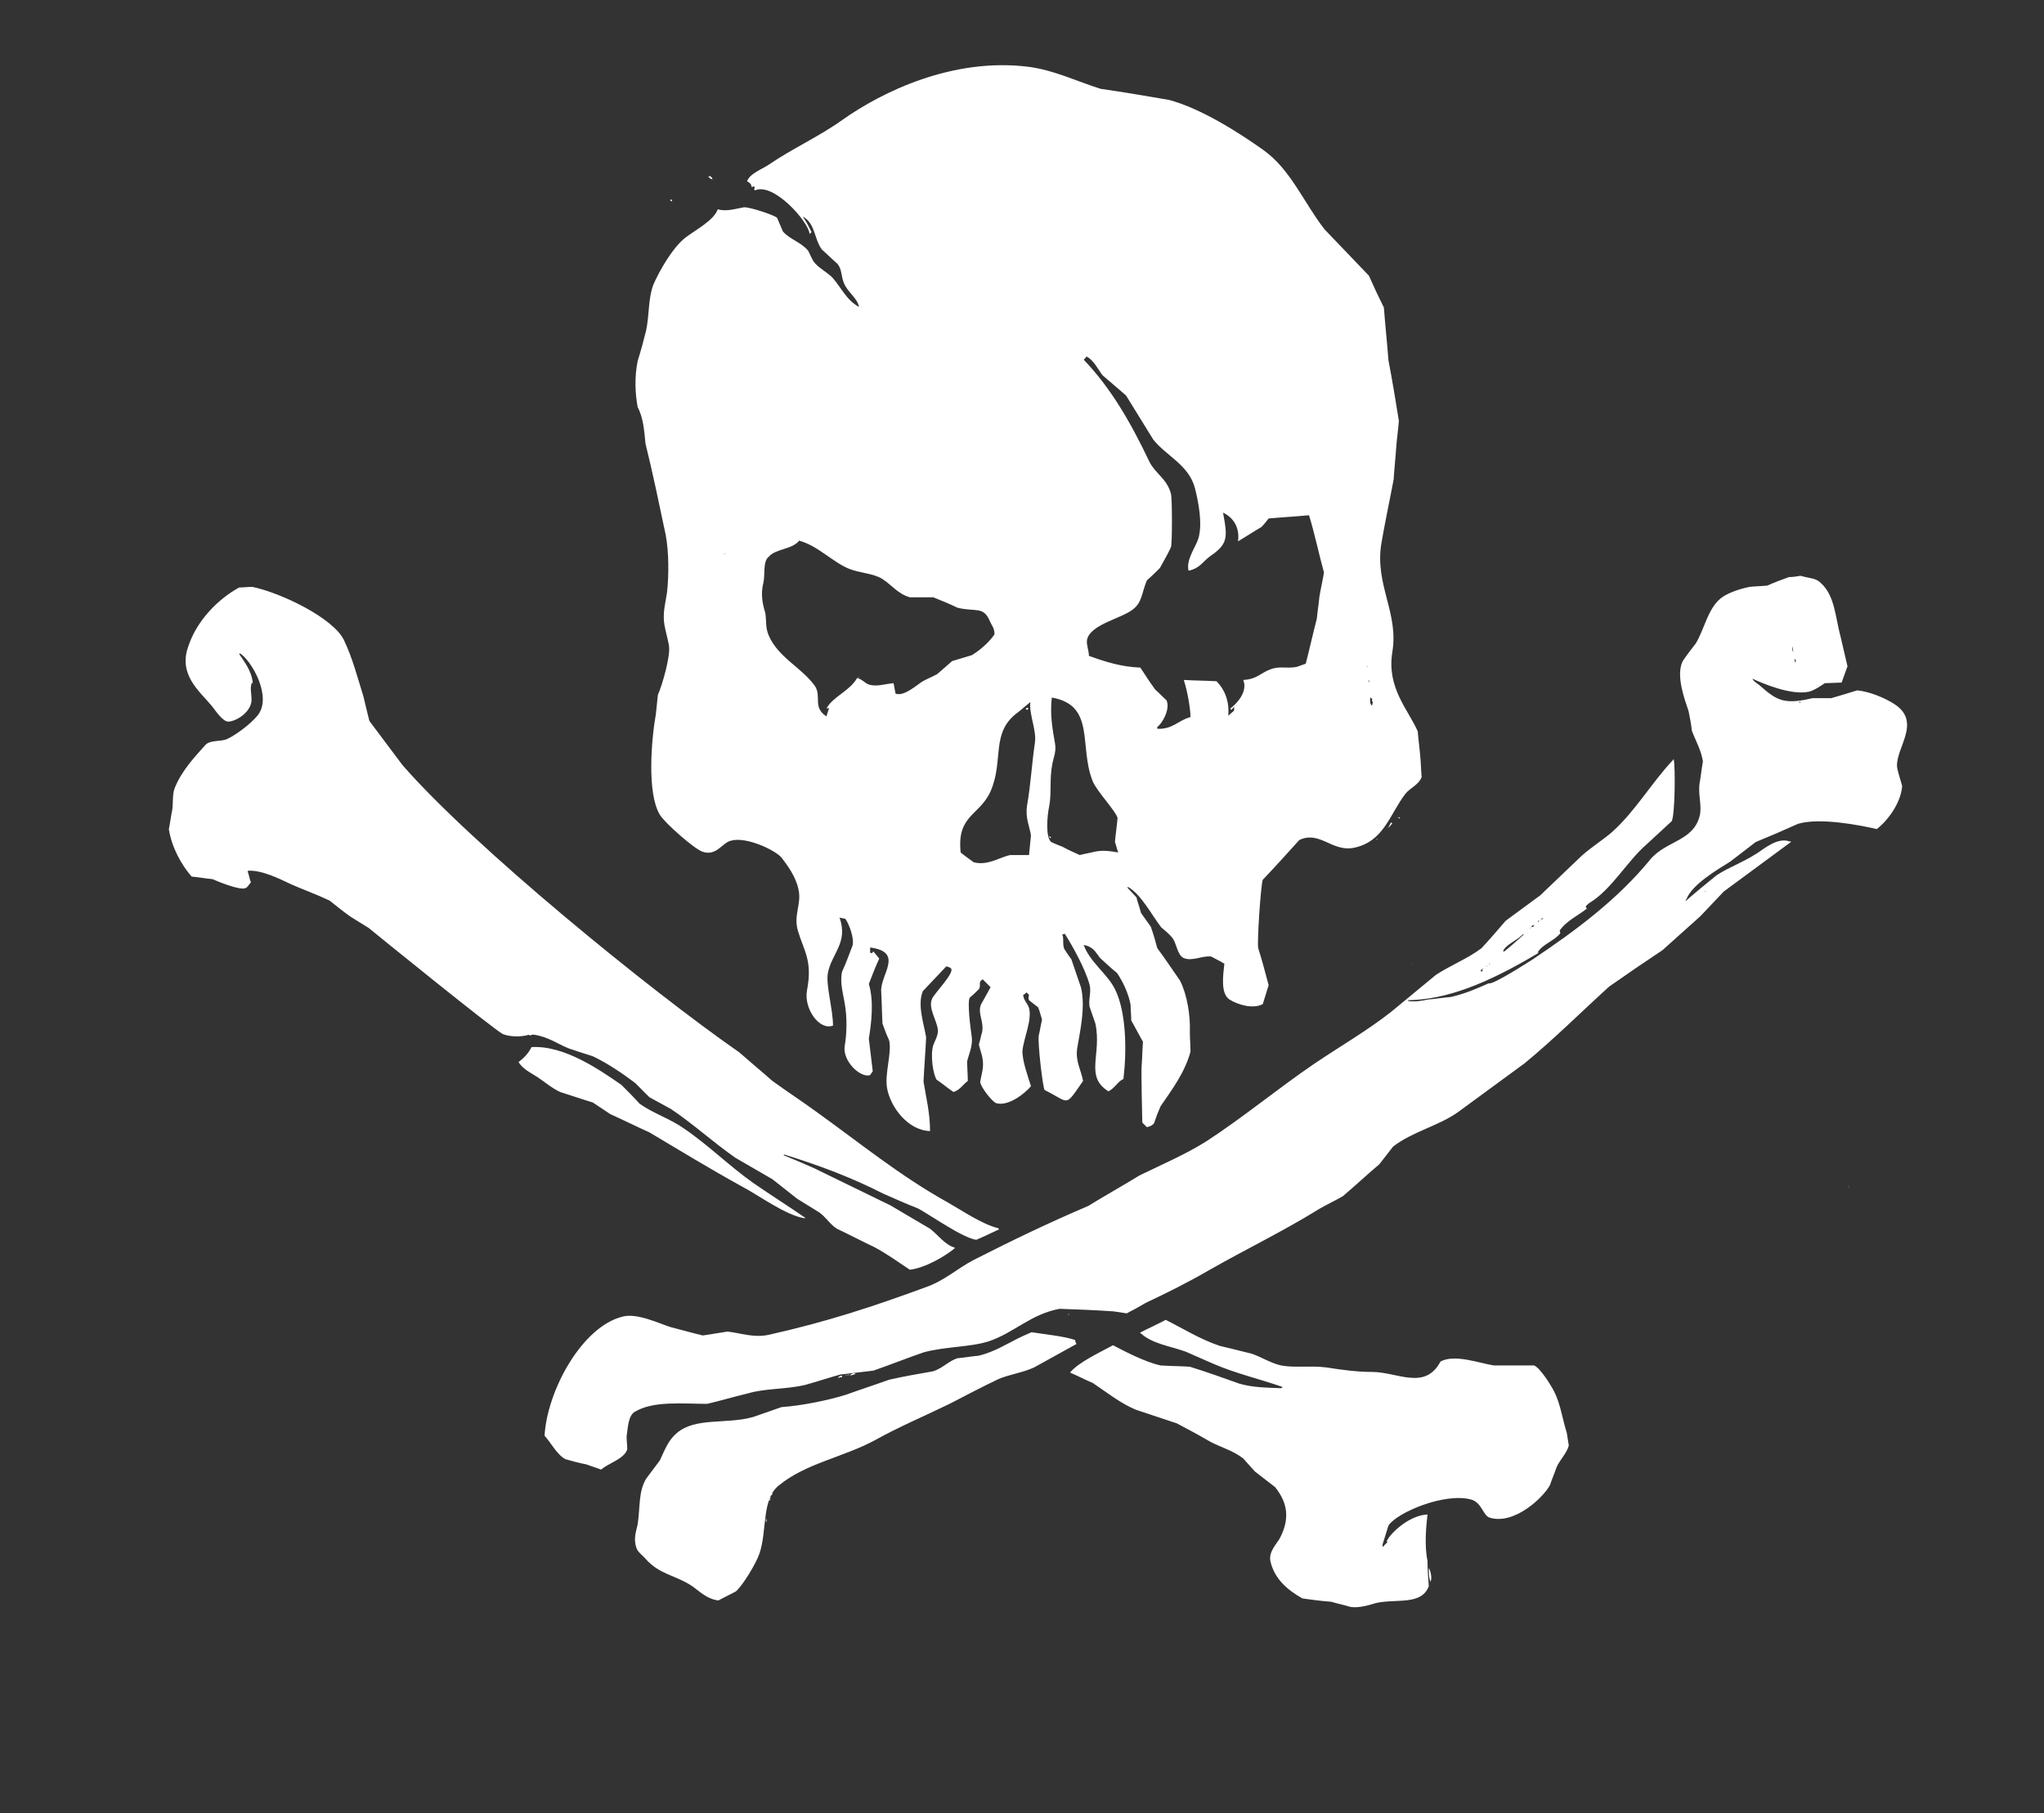 <?xml version="1.0" encoding="UTF-8" standalone="no"?>
<!-- Created with Inkscape (http://www.inkscape.org/) -->

<svg
   xmlns:dc="http://purl.org/dc/elements/1.1/"
   xmlns:cc="http://creativecommons.org/ns#"
   xmlns:rdf="http://www.w3.org/1999/02/22-rdf-syntax-ns#"
   xmlns:svg="http://www.w3.org/2000/svg"
   xmlns="http://www.w3.org/2000/svg"
   xmlns:sodipodi="http://sodipodi.sourceforge.net/DTD/sodipodi-0.dtd"
   xmlns:inkscape="http://www.inkscape.org/namespaces/inkscape"
   width="133.8mm"
   height="118.729mm"
   viewBox="0 0 133.8 118.729"
   version="1.1"
   id="svg1025"
   inkscape:version="0.92.5 (2060ec1f9f, 2020-04-08)"
   sodipodi:docname="10.svg">
  <rect x="0" y="0" width="133.8" height="118.729" fill="#333333" stroke="none"/>
  <defs
     id="defs1019">
    <clipPath
       clipPathUnits="userSpaceOnUse"
       id="clipPath24">
      <path
         d="m 4239.73,15264.9 h -4.26 c 2.84,-4.2 1.42,-2.8 4.26,0 z m 29.84,-318.2 c -1.43,-1.4 -2.85,-1.4 -2.85,-2.9 v -1.4 c 0,2.9 1.42,2.9 2.85,4.3 z M 2739.4,16657.3 c -1.42,4.2 -1.42,4.2 -5.68,7.1 -1.42,0 -2.84,-1.5 -4.26,-1.5 1.42,0 1.42,-1.4 2.84,-1.4 2.84,-4.2 2.84,-2.8 7.1,-4.2 z m -146.34,-576.9 c 15.63,-62.5 29.84,-132.1 44.05,-198.9 7.1,-36.9 7.1,-89.5 2.84,-126.4 -2.84,-19.9 -9.95,-44.1 -5.69,-69.6 2.85,-15.7 7.11,-29.9 9.95,-45.5 4.26,-22.7 -15.63,-89.5 -24.15,-108 -1.42,-14.2 -2.84,-27 -4.27,-41.2 -9.94,-55.4 -19.89,-173.3 8.53,-220.2 9.94,-17 75.3,-75.3 93.77,-81 29.84,-9.9 42.62,19.9 61.09,24.2 34.1,9.9 98.04,-21.3 110.82,-37 12.79,-17 31.26,-41.2 36.94,-69.6 7.11,-31.2 -11.36,-55.4 -1.42,-89.5 12.79,-44 32.68,-65.3 19.89,-130.7 -7.1,-39.8 27,-88.1 56.83,-76.7 0,34.1 -15.63,88.1 -11.36,113.6 7.1,42.7 45.46,66.8 25.57,122.2 4.26,-1.4 8.52,-1.4 12.79,-2.8 7.1,-10 19.89,-41.2 15.63,-58.3 -7.11,-18.4 -14.21,-38.3 -22.74,-56.8 -5.68,-22.7 2.84,-51.1 5.69,-69.6 5.68,-31.3 4.26,-68.2 0,-92.4 -5.69,-32.6 34.09,-71 55.41,-63.9 1.42,2.8 4.26,5.7 5.68,8.5 -2.84,24.2 -5.68,48.3 -8.53,71.1 5.69,34.1 11.37,82.4 0,119.3 7.11,18.5 14.21,36.9 22.74,55.4 -4.27,5.7 -8.53,10 -12.79,15.6 -5.68,-5.6 0,-4.2 -7.1,-2.8 v 11.4 c 75.3,-10 21.31,-59.7 24.15,-96.6 1.42,-22.8 1.42,-45.5 2.84,-69.7 4.26,-11.3 8.53,-24.1 14.21,-35.5 7.1,-27 -9.95,-72.4 -4.26,-105.1 7.1,-41.2 45.46,-92.4 93.77,-93.8 0,39.8 -8.53,72.5 -14.21,108 1.42,32.7 4.26,63.9 5.68,96.6 -4.26,27 -19.89,71 -7.1,100.9 1.42,1.4 46.88,49.7 51.15,54 4.26,-1.5 7.1,-1.5 9.94,-4.3 9.95,-8.5 -36.94,-55.4 -41.2,-66.8 -8.53,-19.9 9.94,-45.4 12.79,-66.7 1.42,-12.8 -7.11,-25.6 -9.95,-34.1 -7.1,-22.8 0,-64 7.1,-75.3 12.79,-8.6 24.16,-18.5 36.94,-27 14.21,4.2 21.32,17 31.26,24.1 0,14.2 -1.42,28.4 -1.42,42.6 2.84,14.2 12.79,32.7 9.95,54 -2.85,19.9 -9.95,75.3 -4.27,85.3 7.11,5.7 12.79,11.3 19.89,18.4 5.69,8.6 -2.84,15.7 8.53,21.4 5.68,-5.7 11.36,-11.4 17.05,-17.1 -7.11,-12.8 -14.21,-25.6 -21.31,-38.4 -7.11,-19.8 7.1,-35.5 2.84,-59.6 -2.84,-8.6 -4.26,-18.5 -7.11,-27 2.85,-14.2 11.37,-29.9 8.53,-52.6 -1.42,-9.9 -4.26,-19.9 -5.68,-29.8 2.84,-12.8 24.15,-39.8 34.09,-45.5 27,-8.5 63.94,21.3 76.73,36.9 -5.69,18.5 -19.9,56.9 -18.47,78.2 2.84,27 21.31,66.8 14.2,92.3 -2.84,10 -11.36,15.7 -12.78,28.5 1.42,1.4 2.84,1.4 4.26,2.8 1.42,1.4 1.42,1.4 2.84,2.8 11.37,-8.5 1.42,-5.6 5.68,-17 7.11,-5.7 12.79,-10 19.89,-15.6 2.85,-5.7 7.11,-22.8 8.53,-27 -2.84,-11.4 -4.26,-22.8 -7.11,-34.1 -2.84,-14.2 8.53,-113.7 12.79,-119.4 55.41,-27 42.62,-39.8 83.83,19.9 -4.27,24.2 -17.05,42.6 -12.79,71.1 5.68,35.5 18.47,88 8.52,132.1 -7.1,21.3 -14.2,41.2 -21.31,62.5 -5.68,7.1 -9.94,14.2 -15.63,22.7 -4.26,11.4 0,22.8 -4.26,31.3 1.42,0 4.26,1.4 5.68,1.4 17.05,-27 44.05,-75.3 53.99,-110.8 4.27,-17.1 -2.84,-31.3 0,-48.3 4.27,-12.8 8.53,-24.2 12.79,-37 14.21,-68.2 -24.15,-115 28.42,-147.7 14.2,7.1 19.89,21.3 32.67,27 7.11,58.2 7.11,144.9 -18.47,196 -17.05,34.1 -55.41,59.7 -68.19,96.6 21.31,-4.2 25.57,-15.6 35.52,-28.4 12.78,-11.3 24.15,-22.7 36.94,-32.6 12.78,-18.5 25.57,-45.5 29.83,-69.7 0,-11.3 1.42,-22.7 1.42,-34.1 8.53,-15.6 17.05,-31.2 25.58,-46.8 -1.42,-17.1 -1.42,-34.1 -2.84,-51.2 -1.43,-11.4 1.42,-125 1.42,-125 2.84,-2.9 7.1,-7.1 9.94,-10 5.68,1.5 11.37,2.9 15.63,8.6 4.26,12.8 8.52,24.1 14.21,36.9 24.15,35.5 52.57,72.5 65.35,119.3 0,14.3 -1.42,28.5 -1.42,42.7 1.42,35.5 -5.68,81 -21.31,112.2 -17.05,24.2 -32.68,48.3 -49.73,71 -4.26,15.7 -8.52,31.3 -14.2,46.9 -7.11,10 -14.21,19.9 -21.32,29.9 -2.84,11.3 -7.1,22.7 -9.94,34.1 -7.1,7.1 -12.79,14.2 -19.89,21.3 l 1.42,1.4 c 28.41,-15.6 52.57,-62.5 72.46,-88.1 8.52,-7.1 17.05,-14.2 24.15,-22.7 9.95,-12.8 9.95,-35.5 24.15,-44.1 19.89,-8.5 41.21,5.7 61.1,2.9 9.94,-5.7 19.89,-10 28.41,-15.6 -2.84,-25.6 -8.52,-65.4 11.37,-78.2 18.47,-11.4 51.15,-21.3 72.46,-9.9 4.26,14.2 8.52,27 12.78,41.2 -7.1,27 -14.2,54 -22.73,80.9 -2.84,11.4 5.69,139.3 9.95,149.2 26.99,28.4 53.99,58.3 79.56,86.7 44.04,21.3 71.04,-25.6 117.92,-17.1 66.78,12.8 79.57,73.9 113.67,118 9.94,12.8 29.83,19.9 35.51,36.9 -1.42,14.2 -1.42,28.4 -2.84,42.6 -1.42,18.5 -4.26,38.4 -5.68,56.9 -21.31,48.3 -68.2,95.2 -55.41,173.3 14.21,85.2 -38.36,146.3 -24.15,235.8 8.52,49.8 18.47,95.2 26.99,140.7 1.42,24.2 4.26,48.3 5.68,71 1.43,18.5 4.27,38.4 5.69,56.9 -7.11,44 -14.21,88.1 -22.73,132.1 -2.85,38.4 -7.11,76.7 -9.95,115.1 -11.37,22.7 -22.73,46.9 -32.68,69.6 -32.68,34.1 -63.93,66.8 -96.61,100.9 -45.46,58.2 -73.88,130.7 -133.55,173.3 -53.99,38.4 -136.4,90.9 -206.01,109.4 -49.73,8.5 -99.46,17.1 -149.18,24.2 -53.99,17 -102.3,41.2 -159.13,48.3 -163.39,19.9 -316.83,-54 -404.92,-116.5 -49.72,-35.6 -109.4,-62.6 -159.12,-96.7 -14.21,-9.9 -42.63,-19.8 -48.31,-36.9 5.68,-2.8 9.95,-7.1 9.95,-12.8 5.68,1.4 1.42,2.9 7.1,0 -1.42,-5.7 -2.84,-2.8 0,-7.1 41.2,18.5 117.92,-69.6 119.35,-95.2 1.42,1.4 2.84,2.9 4.26,4.3 -5.69,11.4 -11.37,22.7 -18.47,32.7 h 1.42 c 25.57,-15.7 22.73,-48.3 39.78,-71.1 11.37,-9.9 22.73,-21.3 34.1,-31.2 9.94,-12.8 7.1,-25.6 14.21,-42.7 8.52,-19.8 28.41,-31.2 32.67,-51.1 -26.99,14.2 -38.36,41.2 -56.83,62.5 -11.36,12.8 -32.67,22.7 -42.62,37 -4.26,7.1 -7.1,14.2 -11.37,22.7 -14.2,18.4 -41.2,25.6 -55.41,42.6 -4.26,10 -8.52,19.9 -12.78,29.8 -5.69,5.7 -61.1,24.2 -72.46,22.8 -17.05,-2.9 -38.36,-10 -56.83,-4.3 -8.53,-24.1 -46.89,-44 -69.62,-61.1 -28.42,-21.3 -58.25,-73.9 -71.04,-103.7 -11.36,-29.8 -8.52,-65.3 -15.63,-99.4 -5.68,-22.8 -11.36,-44.1 -18.47,-66.8 -7.1,-34.1 -5.68,-71.1 0,-100.9 12.79,-24.1 14.21,-52.6 17.05,-79.6 z m 1581.31,-554.1 c 1.42,-1.4 2.85,-1.4 4.27,-2.8 0,-5.7 -1.42,-2.8 1.42,-7.1 0,-2.8 -1.42,-4.3 -1.42,-7.1 h -1.42 c -4.27,4.3 -2.85,15.6 -2.85,17 z m -1.42,32.7 c -1.42,1.4 -2.84,4.3 -2.84,5.7 2.84,-2.8 1.42,-1.4 2.84,-5.7 z m -2.84,32.7 c -1.42,1.4 -2.84,1.4 -4.26,2.8 4.26,-1.4 1.42,0 4.26,-2.8 z m -615.19,679.1 c 15.63,-7.1 25.57,-28.4 35.52,-41.2 17.05,-14.2 34.1,-29.8 51.15,-44 19.89,-32.7 39.78,-64 59.67,-96.6 28.41,-35.6 78.14,-55.4 90.93,-106.6 7.1,-28.4 17.05,-76.7 7.1,-109.4 -5.68,-18.5 -26.99,-45.5 -21.31,-69.6 h 1.42 c 24.15,5.7 29.84,19.9 45.47,31.2 39.78,27 38.36,41.3 28.41,95.2 21.31,-9.9 36.94,-31.2 32.68,-62.5 17.05,10 34.1,21.3 51.15,31.3 5.68,5.7 9.94,11.4 15.62,18.5 29.83,2.8 58.24,4.2 88.09,7.1 11.37,-35.6 22.73,-89.6 32.68,-125.1 -2.84,-17 -7.1,-35.5 -9.95,-52.5 -1.42,-15.7 -4.26,-32.7 -5.68,-48.3 -8.52,-32.7 -15.63,-65.4 -24.15,-98.1 -7.11,-2.8 -12.79,-4.2 -19.89,-7.1 -24.17,-4.2 -36.94,2.9 -58.25,-5.7 -19.89,-7.1 -28.42,-21.3 -58.26,-22.7 9.95,-24.1 -11.36,-49.7 -28.41,-62.5 1.42,-1.4 1.42,-1.4 2.84,-2.9 1.42,2.9 4.26,4.3 5.68,7.2 v -8.6 c -4.26,-4.2 -8.52,-7.1 -12.78,-11.3 2.84,32.6 -8.53,58.2 -25.58,75.3 -24.15,1.4 -48.3,1.4 -71.04,2.8 v -1.4 c 7.11,-21.3 14.21,-61.1 14.21,-79.6 -26.99,-7.1 -38.36,-27 -72.46,-25.6 v 4.3 c 8.53,4.3 29.84,38.4 19.89,58.3 -8.52,7.1 -15.62,15.6 -24.15,22.7 -11.36,15.6 -22.73,32.7 -32.68,48.3 -41.2,1.4 -76.72,12.8 -112.24,25.6 0,11.3 -5.68,24.1 -4.26,34.1 5.68,34.1 73.88,46.9 99.45,66.7 21.32,15.7 19.9,37 31.26,64 9.95,8.5 19.89,18.5 28.42,27 8.52,15.6 17.05,29.8 24.15,45.4 2.84,7.1 2.84,106.6 0,116.5 -8.52,32.7 -34.1,44.1 -46.89,69.7 -41.2,86.6 -83.82,160.5 -143.49,223 4.26,4.3 5.68,5.7 5.68,7.1 z m -80.98,-981.7 c 5.68,29.8 0,58.2 7.1,93.7 2.84,14.2 8.53,25.6 5.68,42.7 -5.68,32.6 -11.36,63.9 -7.1,100.8 96.61,-17 58.25,-106.5 89.51,-183.2 9.94,-22.8 49.72,-64 53.99,-79.6 -1.42,-17 -4.27,-35.5 -5.69,-52.6 2.85,-7.1 4.27,-15.6 7.11,-22.7 -17.05,2.8 -32.68,5.7 -52.57,1.4 -9.95,-2.8 -21.31,-4.2 -31.26,-7.1 -12.78,5.7 -25.57,11.4 -38.36,18.5 -8.52,2.8 -17.05,7.1 -24.15,9.9 -12.79,11.4 -8.53,58.3 -4.26,78.2 z m -66.78,206 c 8.53,7.1 17.05,14.2 25.57,21.3 -2.84,-28.4 14.21,-61.1 9.95,-89.5 -7.1,-48.3 -8.52,-86.7 -17.05,-136.4 -4.26,-27 5.68,-45.5 8.53,-65.4 -1.43,-14.2 -2.85,-28.4 -4.27,-42.6 h -41.2 c -21.31,-4.2 -49.73,-24.1 -79.56,-15.6 -9.95,7.1 -19.89,14.2 -28.42,21.3 -8.52,82.4 41.2,79.6 65.36,133.6 29.83,68.1 -1.42,129.2 61.09,173.3 z m -556.94,281.3 c 4.26,17 -1.42,46.9 11.37,56.8 15.63,18.5 51.14,15.7 66.77,35.5 41.21,-11.3 71.04,-45.4 107.98,-61 24.15,-10 53.99,-10 73.88,-22.8 19.89,-12.8 34.1,-32.7 59.67,-39.8 h 51.15 c 17.05,-7.1 35.52,-14.2 52.57,-22.7 39.78,-9.9 56.83,4.3 71.04,-29.8 4.26,-10 9.94,-14.2 9.94,-28.4 -11.36,-17.1 -32.68,-35.6 -49.72,-45.5 -14.21,-4.3 -28.42,-8.5 -42.63,-12.8 -11.36,-9.9 -22.73,-19.9 -32.67,-28.4 -9.95,-5.7 -21.32,-10 -31.26,-15.6 -14.21,-8.6 -41.2,-34.1 -59.67,-27 -1.42,7.1 -2.85,14.2 -4.27,22.7 -18.47,-1.4 -36.94,-8.5 -53.99,-2.8 -8.52,2.8 -14.2,11.3 -25.57,14.2 -15.63,-28.4 -53.99,-41.2 -66.77,-66.8 1.42,0 4.26,1.4 5.68,1.4 -1.42,-5.7 -4.26,-11.4 -5.68,-18.5 -31.26,19.9 -9.95,44.1 -25.58,66.8 -28.41,39.8 -80.98,62.5 -100.87,110.8 -7.11,17.1 -4.27,29.9 -7.11,48.3 -7.1,22.8 -9.94,42.7 -4.26,65.4 z m -83.82,65.4 c 1.42,-1.5 0,-2.9 0,-4.3 z m -115.09,767.2 c 0,1.4 -1.42,2.8 -1.42,4.2 h -2.84 c 1.42,-4.2 -1.42,-1.4 4.26,-4.2 z m 1571.37,-1356.9 c -1.42,0 -1.42,1.5 -2.84,1.5 -2.84,-4.3 -4.26,-8.6 -7.11,-12.8 4.27,4.2 7.11,7.1 9.95,11.3 z m -794.21,251.5 h -4.26 c 0,-1.4 -1.42,-1.4 -1.42,-2.8 1.42,0 2.84,-1.5 4.26,-1.5 0,1.5 1.42,2.9 1.42,4.3 z m 45.47,-279.9 c 0,-1.4 1.42,-2.8 1.42,-4.3 1.42,0 1.42,1.5 2.84,1.5 -1.42,1.4 -2.84,2.8 -4.26,2.8 z m -413.45,345.3 c -1.42,1.4 -2.84,1.4 -4.26,2.8 2.84,-2.8 0,-1.4 4.26,-2.8 z m -26.99,-1521.7 c 1.42,0 1.42,0 2.84,0 0,1.4 -1.42,1.4 -1.42,2.9 0,-1.5 -1.42,-2.9 -1.42,-2.9 z m 1268.74,-420.5 c 0,-11.4 0,-22.8 4.27,-31.3 0,1.4 0,1.4 0,2.9 2.84,5.6 0,21.3 -4.27,28.4 z m -1255.95,424.8 c -2.85,-1.4 -5.69,-2.9 -8.53,-4.3 1.42,0 4.26,0 5.68,0 l 8.53,2.9 c -2.84,1.4 -4.26,1.4 -5.68,1.4 z m 468.85,126.4 c 1.42,1.4 1.42,1.4 2.84,2.9 h -1.42 c -1.42,-1.5 -1.42,-2.9 -1.42,-2.9 z m -493.01,-132.1 c -1.42,0 -2.84,0 -4.26,0 -1.42,-1.4 -4.26,-2.8 -5.68,-4.3 2.84,0 7.1,1.5 9.94,1.5 0,1.4 0,1.4 0,2.8 z m 7.11,0 c 1.42,0 1.42,0 2.84,1.4 -1.42,0 -2.84,0 -2.84,-1.4 z m 2288.85,1466.2 c -19.89,12.8 -52.57,27 -80.98,29.9 -18.47,-5.7 -36.94,-11.4 -56.83,-17.1 -14.21,0 -27,0 -41.21,0 -59.67,-14.2 -76.72,-5.7 -112.24,25.6 -5.68,5.7 -15.63,9.9 -18.47,17 24.16,-11.3 85.25,-36.9 123.61,-28.4 11.37,2.9 28.41,14.2 34.1,18.5 0,0 35.52,1.4 36.94,1.4 4.26,11.4 8.52,24.2 12.78,35.5 -4.26,19.9 -9.94,41.2 -14.2,61.1 -12.79,46.9 -12.79,92.4 -44.05,120.8 -11.36,11.4 -25.57,9.9 -44.04,15.6 -8.53,-1.4 -17.05,-2.8 -25.57,-2.8 -15.63,-5.7 -31.26,-11.4 -46.89,-18.5 -12.79,-1.4 -25.57,-1.4 -38.36,-2.8 -21.31,-4.3 -42.62,-11.4 -58.25,-21.3 -32.68,-21.3 -39.78,-69.7 -59.67,-102.3 -9.95,-12.8 -19.89,-25.6 -28.42,-38.4 -15.63,-31.3 4.26,-83.8 12.79,-109.4 2.84,-14.2 5.68,-28.4 7.1,-42.6 8.53,-22.7 19.89,-41.2 24.15,-66.8 -2.84,-15.6 -4.26,-31.2 -7.1,-46.9 -4.26,-25.5 5.68,-49.7 0,-72.4 -14.21,-55.5 -73.88,-54 -107.98,-95.2 -71.04,-86.7 -160.54,-153.5 -255.74,-217.4 -11.36,-7.1 -88.08,-56.8 -96.61,-52.6 -25.57,-11.3 -51.14,-22.7 -82.4,-29.8 -17.05,-1.4 -34.1,-4.3 -51.15,-5.7 -11.37,-2.8 -32.68,-5.7 -42.62,-2.8 v 1.4 c 83.82,1.4 171.91,35.5 285.57,103.7 -1.42,0 -2.84,0 -2.84,0 9.95,18.5 36.94,25.6 49.73,42.6 0,1.4 -1.42,4.3 -1.42,5.7 14.2,21.3 42.62,34.1 59.67,48.3 -5.68,4.3 -1.42,5.7 4.26,11.4 48.31,28.4 83.83,92.3 125.03,127.8 18.47,17.1 36.94,34.1 55.41,51.2 7.1,11.4 8.52,117.9 4.26,136.4 0,-1.4 0,-1.4 -1.42,-2.9 -46.89,-49.7 -82.4,-112.2 -133.55,-157.7 -19.89,-17 -42.63,-31.2 -63.94,-49.7 -31.25,-29.8 -61.09,-58.2 -92.35,-88.1 -25.57,-18.4 -49.72,-36.9 -75.3,-55.4 -17.05,-19.9 -34.1,-39.8 -52.57,-59.7 -29.83,-22.7 -66.77,-36.9 -99.45,-58.2 -32.68,-27 -65.35,-54 -98.03,-81 -52.57,-41.2 -109.4,-73.9 -166.23,-112.2 -79.56,-54 -156.29,-117.9 -237.27,-170.5 -45.46,-28.4 -95.19,-49.7 -144.92,-73.9 -36.94,-22.7 -75.3,-44 -112.24,-66.8 -86.66,-36.9 -166.23,-75.3 -250.05,-117.9 -35.52,-18.5 -63.94,-45.5 -105.14,-59.7 -112.24,-41.2 -214.53,-75.3 -342.4,-103.7 -32.68,-7.1 -62.52,4.3 -89.51,7.1 -18.47,-2.8 -35.52,-5.7 -53.99,-8.5 -24.15,5.7 -48.31,12.8 -71.04,18.5 -22.73,7.1 -72.46,31.2 -103.71,22.7 -88.09,-21.3 -164.81,-160.5 -170.5,-260 14.21,-15.6 27,-41.2 45.47,-51.2 15.63,-4.2 29.83,-8.5 45.46,-11.3 11.37,-4.3 21.31,-7.1 32.68,-11.4 15.63,14.2 49.73,22.7 56.83,44.1 0,9.9 -1.42,18.4 -1.42,28.4 2.84,17 2.84,45.4 18.47,54 41.2,24.1 103.72,17 157.7,17 29.84,7.1 58.26,15.6 88.09,22.7 38.36,11.4 82.41,8.6 125.03,18.5 25.57,7.1 51.15,15.6 76.72,22.7 24.15,2.9 48.31,5.7 72.46,8.6 36.94,12.8 72.46,27 109.4,39.8 45.46,12.7 102.29,11.3 142.08,24.1 55.41,18.5 92.35,59.7 154.86,71 39.78,-1.4 78.14,-2.8 117.92,-5.6 9.95,-1.5 18.47,-2.9 28.42,-4.3 14.21,7.1 26.99,14.2 41.2,22.7 48.31,22.8 93.77,45.5 137.81,71.1 79.57,45.4 164.81,86.6 240.11,133.5 17.05,10 35.52,18.5 52.57,28.4 27,22.8 52.57,46.9 79.56,69.7 9.95,12.7 19.9,25.5 29.84,38.3 41.2,32.7 100.87,45.5 143.5,76.7 48.3,35.6 95.19,69.7 143.5,105.2 63.93,52.5 123.6,112.2 184.69,167.6 38.37,27 78.15,54 116.51,79.6 26.99,24.1 55.41,49.7 82.4,73.9 17.05,18.4 34.1,35.5 51.15,54 48.31,35.5 98.03,72.4 146.34,107.9 v 1.4 c -1.42,0 -1.42,0 -2.84,0 -27,10 -58.25,-18.4 -72.46,-26.9 -34.1,-21.4 -58.25,-28.5 -86.67,-46.9 -22.73,-18.5 -45.46,-37 -68.2,-56.9 1.42,4.3 1.42,2.9 2.85,5.7 12.78,31.3 65.35,62.5 95.19,81 18.47,14.2 36.94,28.4 55.41,42.6 31.25,12.8 61.09,25.6 92.35,39.8 46.88,14.2 134.97,-2.8 171.91,-11.4 24.15,18.5 52.57,56.9 55.41,93.8 -2.84,11.4 -7.11,22.8 -9.95,35.5 -11.36,41.2 56.83,102.3 -7.1,143.5 z m -217.38,99.5 c 1.42,-1.4 1.42,-4.3 2.84,-5.7 -1.42,-1.4 -1.42,-1.4 -2.84,-2.8 z m -5.68,27 c 1.42,-4.3 1.42,-8.5 2.84,-12.8 -2.84,2.8 -2.84,5.7 -2.84,12.8 z m -545.57,-593.9 h 2.84 c -1.42,-1.4 -4.26,-2.8 -5.69,-4.3 1.43,4.3 0,0 2.85,4.3 z m -8.53,-5.7 h 2.84 c -1.42,-1.4 -2.84,-2.8 -4.26,-2.8 0,0 1.42,1.4 1.42,2.8 z m -12.79,-9.9 h 4.27 c -1.42,-2.9 -2.85,-2.9 -5.69,-4.3 0,1.4 0,2.9 1.42,4.3 z m -4.26,-4.3 c 1.42,-2.8 0,-1.4 -2.84,-2.8 1.42,0 2.84,1.4 2.84,2.8 z m -17.05,-15.6 h 2.84 c -14.2,-12.8 -28.41,-25.6 -42.62,-37 h -2.84 c 4.26,14.2 31.26,24.2 42.62,37 z m -71.04,-62.5 c 0,-1.4 -1.42,-2.9 -2.84,-2.9 1.42,1.5 1.42,1.5 2.84,2.9 z m -7.1,-5.7 c 1.42,-1.4 1.42,0 0,-2.9 z m -8.52,-5.7 c 1.42,-2.8 0,-1.4 -2.85,-2.8 1.43,1.4 2.85,1.4 2.85,2.8 z m -5.69,-4.3 c 1.42,0 1.42,1.5 2.84,1.5 h 1.43 c 0,-1.5 1.42,-1.5 1.42,-2.9 -1.42,0 -2.85,-1.4 -4.27,-1.4 v 2.8 z m 491.59,173.4 c 0,-1.4 0,-1.4 -1.42,-2.9 0,1.5 0,1.5 1.42,2.9 z m 206.01,409.2 c 0,1.4 -1.42,2.8 -1.42,4.2 2.84,-1.4 2.84,0 1.42,-4.2 z m -542.73,-1490.4 c -5.69,9.9 -31.26,49.7 -41.21,45.4 -28.41,0 -56.83,0 -83.82,0 -29.84,4.3 -85.25,25.6 -116.5,8.6 -34.1,-64 -93.77,-22.8 -149.18,-22.8 -31.26,0 -65.36,4.3 -100.88,10 -34.1,4.2 -68.19,-1.4 -98.03,4.2 -24.15,5.7 -42.62,18.5 -63.94,25.6 -22.73,5.7 -45.46,11.4 -69.61,17.1 -42.63,14.2 -80.99,38.3 -117.93,56.8 -18.47,-10 -38.36,-18.5 -56.83,-28.4 1.42,0 1.42,0 2.84,-1.4 25.58,-22.8 62.52,-27 98.04,-39.8 19.89,-8.6 38.36,-17.1 58.25,-25.6 48.3,-21.3 103.71,-34.1 152.01,-51.1 v -1.5 c -1.41,0 -1.41,-1.4 -2.83,-1.4 -32.68,1.4 -61.09,1.4 -90.93,10 -35.52,12.7 -71.04,25.5 -107.98,36.9 -21.31,1.4 -42.62,1.4 -63.93,2.8 -32.68,7.1 -76.72,29.9 -103.72,44.1 -28.41,-15.6 -75.3,-37 -93.77,-59.7 17.05,-7.1 32.68,-15.6 49.73,-22.7 29.83,-19.9 59.67,-44.1 93.77,-58.3 29.83,-9.9 59.67,-19.9 89.51,-29.8 24.15,-12.8 48.3,-25.6 72.46,-39.8 24.15,-12.8 51.14,-19.9 72.45,-36.9 8.53,-10 17.05,-18.5 25.58,-28.4 14.21,-11.4 29.83,-22.8 44.04,-34.1 28.42,-35.6 31.26,-69.7 11.37,-109.4 -7.11,-14.3 -27,-31.3 -21.31,-54 9.94,-39.8 39.76,-62.5 69.61,-79.6 21.32,-2.8 41.21,-5.7 62.52,-7.1 14.21,-4.3 28.41,-7.1 42.62,-11.4 18.47,-2.8 41.2,4.3 55.41,8.6 45.47,9.9 99.45,-5.7 115.08,36.9 -1.42,18.5 -2.84,36.9 -2.84,55.4 -7.1,32.7 -2.84,76.7 0,100.9 -36.94,-1.4 -75.3,-35.5 -86.67,-54 -1.42,-1.4 -1.42,-4.3 -2.84,-5.7 1.42,0 2.84,0 2.84,0 -4.26,-4.3 -7.1,-7.1 -11.36,-11.4 0,1.5 0,4.3 0,5.7 4.26,14.2 8.52,27 12.79,41.2 18.47,28.4 122.18,72.5 180.43,56.9 24.16,-7.1 25.58,-35.6 41.2,-39.8 52.57,-15.6 115.09,42.6 130.71,71 4.27,12.8 9.95,25.6 14.21,38.4 7.11,17 22.73,31.2 27,48.3 -1.42,8.5 -2.84,18.5 -4.27,27 -12.78,42.6 -14.2,69.6 -34.09,102.3 z m 647.87,440.4 c 1.42,-2.8 1.42,-5.7 2.84,-8.5 -1.42,5.7 -1.42,5.7 -2.84,8.5 z m -2349.95,-679.1 c 1.42,1.4 2.84,2.8 2.84,4.2 l -1.42,1.5 c 0,-2.9 -1.42,-4.3 -1.42,-5.7 z m -389.29,858.1 c 12.79,-8.5 25.57,-17 38.36,-25.5 28.42,-12.8 56.83,-27 85.25,-39.8 66.77,-39.8 132.13,-79.6 201.75,-118 35.51,-18.4 96.61,-63.9 137.81,-69.6 v 1.5 c -36.94,25.5 -75.3,49.7 -112.24,75.2 -52.57,37 -99.45,83.9 -152.02,119.4 -29.84,21.3 -66.78,32.7 -96.61,54 -12.79,14.2 -27,28.4 -39.79,41.2 -45.46,31.2 -123.6,86.7 -196.06,82.4 -7.11,-14.2 -17.05,-24.2 -28.42,-32.7 9.95,-15.6 25.58,-22.7 41.21,-32.7 17.04,-11.3 31.25,-24.1 49.72,-32.6 22.73,-7.1 46.89,-15.7 71.04,-22.8 z m 377.92,-900.7 c 0,-4.3 0,-8.6 0,-14.2 h 1.42 c 0,1.4 0,1.4 0,2.8 -1.42,4.3 -1.42,7.1 -1.42,11.4 z m -505.79,1048.5 c 29.84,-4.3 51.15,-19.9 75.3,-29.8 17.05,-5.7 34.1,-11.4 52.57,-17.1 32.68,-15.6 63.93,-36.9 92.35,-58.2 9.95,-10 21.31,-21.4 31.26,-31.3 15.63,-8.5 31.25,-17.1 46.88,-25.6 46.89,-31.2 93.77,-73.9 140.66,-106.5 26.99,-15.7 53.99,-31.3 80.98,-46.9 18.47,-14.2 35.52,-28.4 53.99,-42.6 15.63,-10 32.68,-19.9 48.31,-29.9 14.2,-9.9 22.73,-25.6 38.36,-35.5 26.99,-12.8 53.99,-27 80.98,-39.8 27,-14.2 52.57,-32.7 78.14,-49.7 34.1,4.3 75.3,28.4 98.04,46.9 v 1.4 c -21.32,5.7 -36.94,28.4 -53.99,41.2 -28.42,17 -58.25,34.1 -86.67,51.1 -55.41,27 -110.82,54 -166.23,81 -22.73,10 -45.46,19.9 -66.78,28.4 l 1.43,1.5 c 78.14,-24.2 149.18,-51.2 215.95,-85.3 25.58,-11.3 51.15,-22.7 76.72,-32.7 28.42,-15.6 96.61,-63.9 126.45,-68.2 17.05,7.2 34.1,15.7 49.73,22.8 -1.42,1.4 -1.42,2.8 -2.84,2.8 -34.1,8.5 -78.15,38.4 -107.98,55.4 -105.14,58.3 -193.23,130.7 -288.42,198.9 -31.25,22.8 -63.93,44.1 -95.19,66.8 -24.15,21.3 -48.3,41.2 -72.46,62.5 -196.06,136.4 -579.67,449 -734.53,626.6 -24.16,32.6 -48.31,63.9 -72.46,96.6 -4.26,17 -8.53,34.1 -12.79,52.6 -12.79,41.2 -24.15,85.2 -42.62,123.6 -22.73,48.3 -137.82,103.7 -200.33,116.5 -9.95,0 -18.47,-1.4 -28.42,-1.4 -46.88,-25.6 -92.34,-72.5 -110.81,-127.9 -22.74,-62.5 24.15,-98 51.14,-130.7 7.11,-8.6 24.16,-35.5 36.94,-34.1 18.47,1.4 51.15,22.7 49.73,49.7 0,9.9 -4.26,25.6 1.42,36.9 0,-1.4 0,-2.8 0,-2.8 h 1.42 c -2.84,28.4 -19.89,48.3 -29.84,63.9 0,0 1.43,0 1.43,1.5 24.15,-14.3 72.45,-95.2 38.36,-136.4 -15.63,-18.5 -45.47,-41.2 -66.78,-51.2 -14.21,-5.7 -36.94,-1.4 -46.88,-12.8 -24.16,-27 -51.15,-55.4 -66.78,-93.7 -5.68,-14.2 -2.84,-34.1 -5.68,-49.8 -2.85,-12.8 -4.27,-27 -7.11,-39.8 5.69,-38.3 27,-78.1 49.73,-103.7 15.63,-1.4 29.84,-4.2 45.46,-5.6 12.79,-5.7 58.25,-24.2 71.04,-19.9 5.68,1.4 8.53,8.5 12.79,12.7 -2.84,7.2 -4.26,17.1 -7.11,24.2 l 1.43,1.4 c 29.83,1.4 66.77,-17 93.77,-29.8 25.57,-11.4 53.99,-21.3 83.82,-35.5 14.21,-11.4 28.42,-22.8 44.04,-34.1 14.21,-8.6 27,-17.1 41.21,-25.6 17.05,-14.2 272.78,-221.6 292.67,-231.6 14.21,-5.7 38.37,-7.1 56.84,-1.4 2.84,-4.3 4.26,1.4 11.36,0 z m 512.9,-1017.3 c 1.42,1.4 1.42,1.4 2.84,2.9 l -1.42,1.4 c -1.42,-1.4 -1.42,-2.9 -1.42,-4.3 z m 1324.15,1442.1 c 4.26,2.8 1.42,1.4 2.84,4.2 -1.42,-1.4 -1.42,-2.8 -2.84,-4.2 z M 3530.77,14124 c -24.16,8.6 -69.62,12.8 -95.19,17.1 -9.95,-4.3 -19.89,-8.5 -28.42,-12.8 -28.41,-14.2 -52.57,-29.8 -86.67,-38.4 -15.62,-1.4 -31.25,-4.2 -46.88,-5.6 -18.47,-5.7 -31.26,-21.3 -52.57,-28.4 -32.68,-5.7 -65.35,-11.4 -96.61,-18.5 -31.26,-11.4 -62.52,-21.3 -93.77,-32.7 -41.2,-12.8 -98.03,-24.1 -140.66,-27 -19.89,-7.1 -41.2,-14.2 -61.09,-21.3 -58.25,-17.1 -126.45,0 -167.65,-35.5 -18.47,-15.6 -25.57,-35.5 -36.94,-59.7 -9.95,-12.8 -19.89,-27 -29.84,-39.8 -17.05,-28.4 -12.78,-61.1 -18.47,-99.4 -2.84,-14.2 -9.94,-31.3 -2.84,-51.2 2.84,-9.9 14.21,-17 19.89,-24.1 31.26,-35.5 66.78,-35.5 103.72,-61.1 15.63,-11.4 31.25,-27 55.41,-29.9 12.78,7.1 25.57,12.8 38.36,19.9 15.63,14.2 44.04,61.1 51.15,82.4 17.05,49.8 4.26,116.5 41.2,147.8 59.67,49.7 143.5,62.5 213.11,100.9 51.15,28.4 105.14,51.1 160.55,78.1 35.52,18.5 71.04,37 106.56,54 22.73,9.9 53.99,14.2 78.14,25.6 31.26,17 61.09,34.1 92.35,51.1 -2.84,4.3 -2.84,5.7 -2.84,8.5 z m -666.34,-346.6 c 1.42,1.4 1.42,2.8 2.84,2.8 -1.42,0 -1.42,0 -2.84,0 0,0 0,-1.4 0,-2.8 z"
         id="path22"
         inkscape:connector-curvature="0"
         style="clip-rule:evenodd" />
    </clipPath>
  </defs>
  <sodipodi:namedview
     id="base"
     pagecolor="#ffffff"
     bordercolor="#666666"
     borderopacity="1.0"
     inkscape:pageopacity="0.0"
     inkscape:pageshadow="2"
     inkscape:zoom="0.35"
     inkscape:cx="675.70812"
     inkscape:cy="507.22651"
     inkscape:document-units="mm"
     inkscape:current-layer="layer1"
     showgrid="false"
     inkscape:window-width="1864"
     inkscape:window-height="1016"
     inkscape:window-x="56"
     inkscape:window-y="27"
     inkscape:window-maximized="1" />
  <g
     inkscape:label="Layer 1"
     inkscape:groupmode="layer"
     id="layer1"
     transform="translate(275.543,-164.308)">
    <g
       id="g18"
       transform="matrix(0.03,0,0,-0.03,-311.081,675.769)"
       style="fill:#ffffff">
      <g
         clip-path="url(#clipPath24)"
         id="g20"
         style="fill:#ffffff">
        <g
           transform="scale(1.037)"
           id="g26"
           style="fill:#ffffff">
          <path
             inkscape:connector-curvature="0"
             id="path28"
             style="fill:#ffffff;fill-opacity:1;fill-rule:nonzero;stroke:none"
             d="M 1428.81,16367.9 H 5222.38 V 12986.2 H 1428.81 v 3381.7 0" />
        </g>
      </g>
    </g>
  </g>
</svg>
